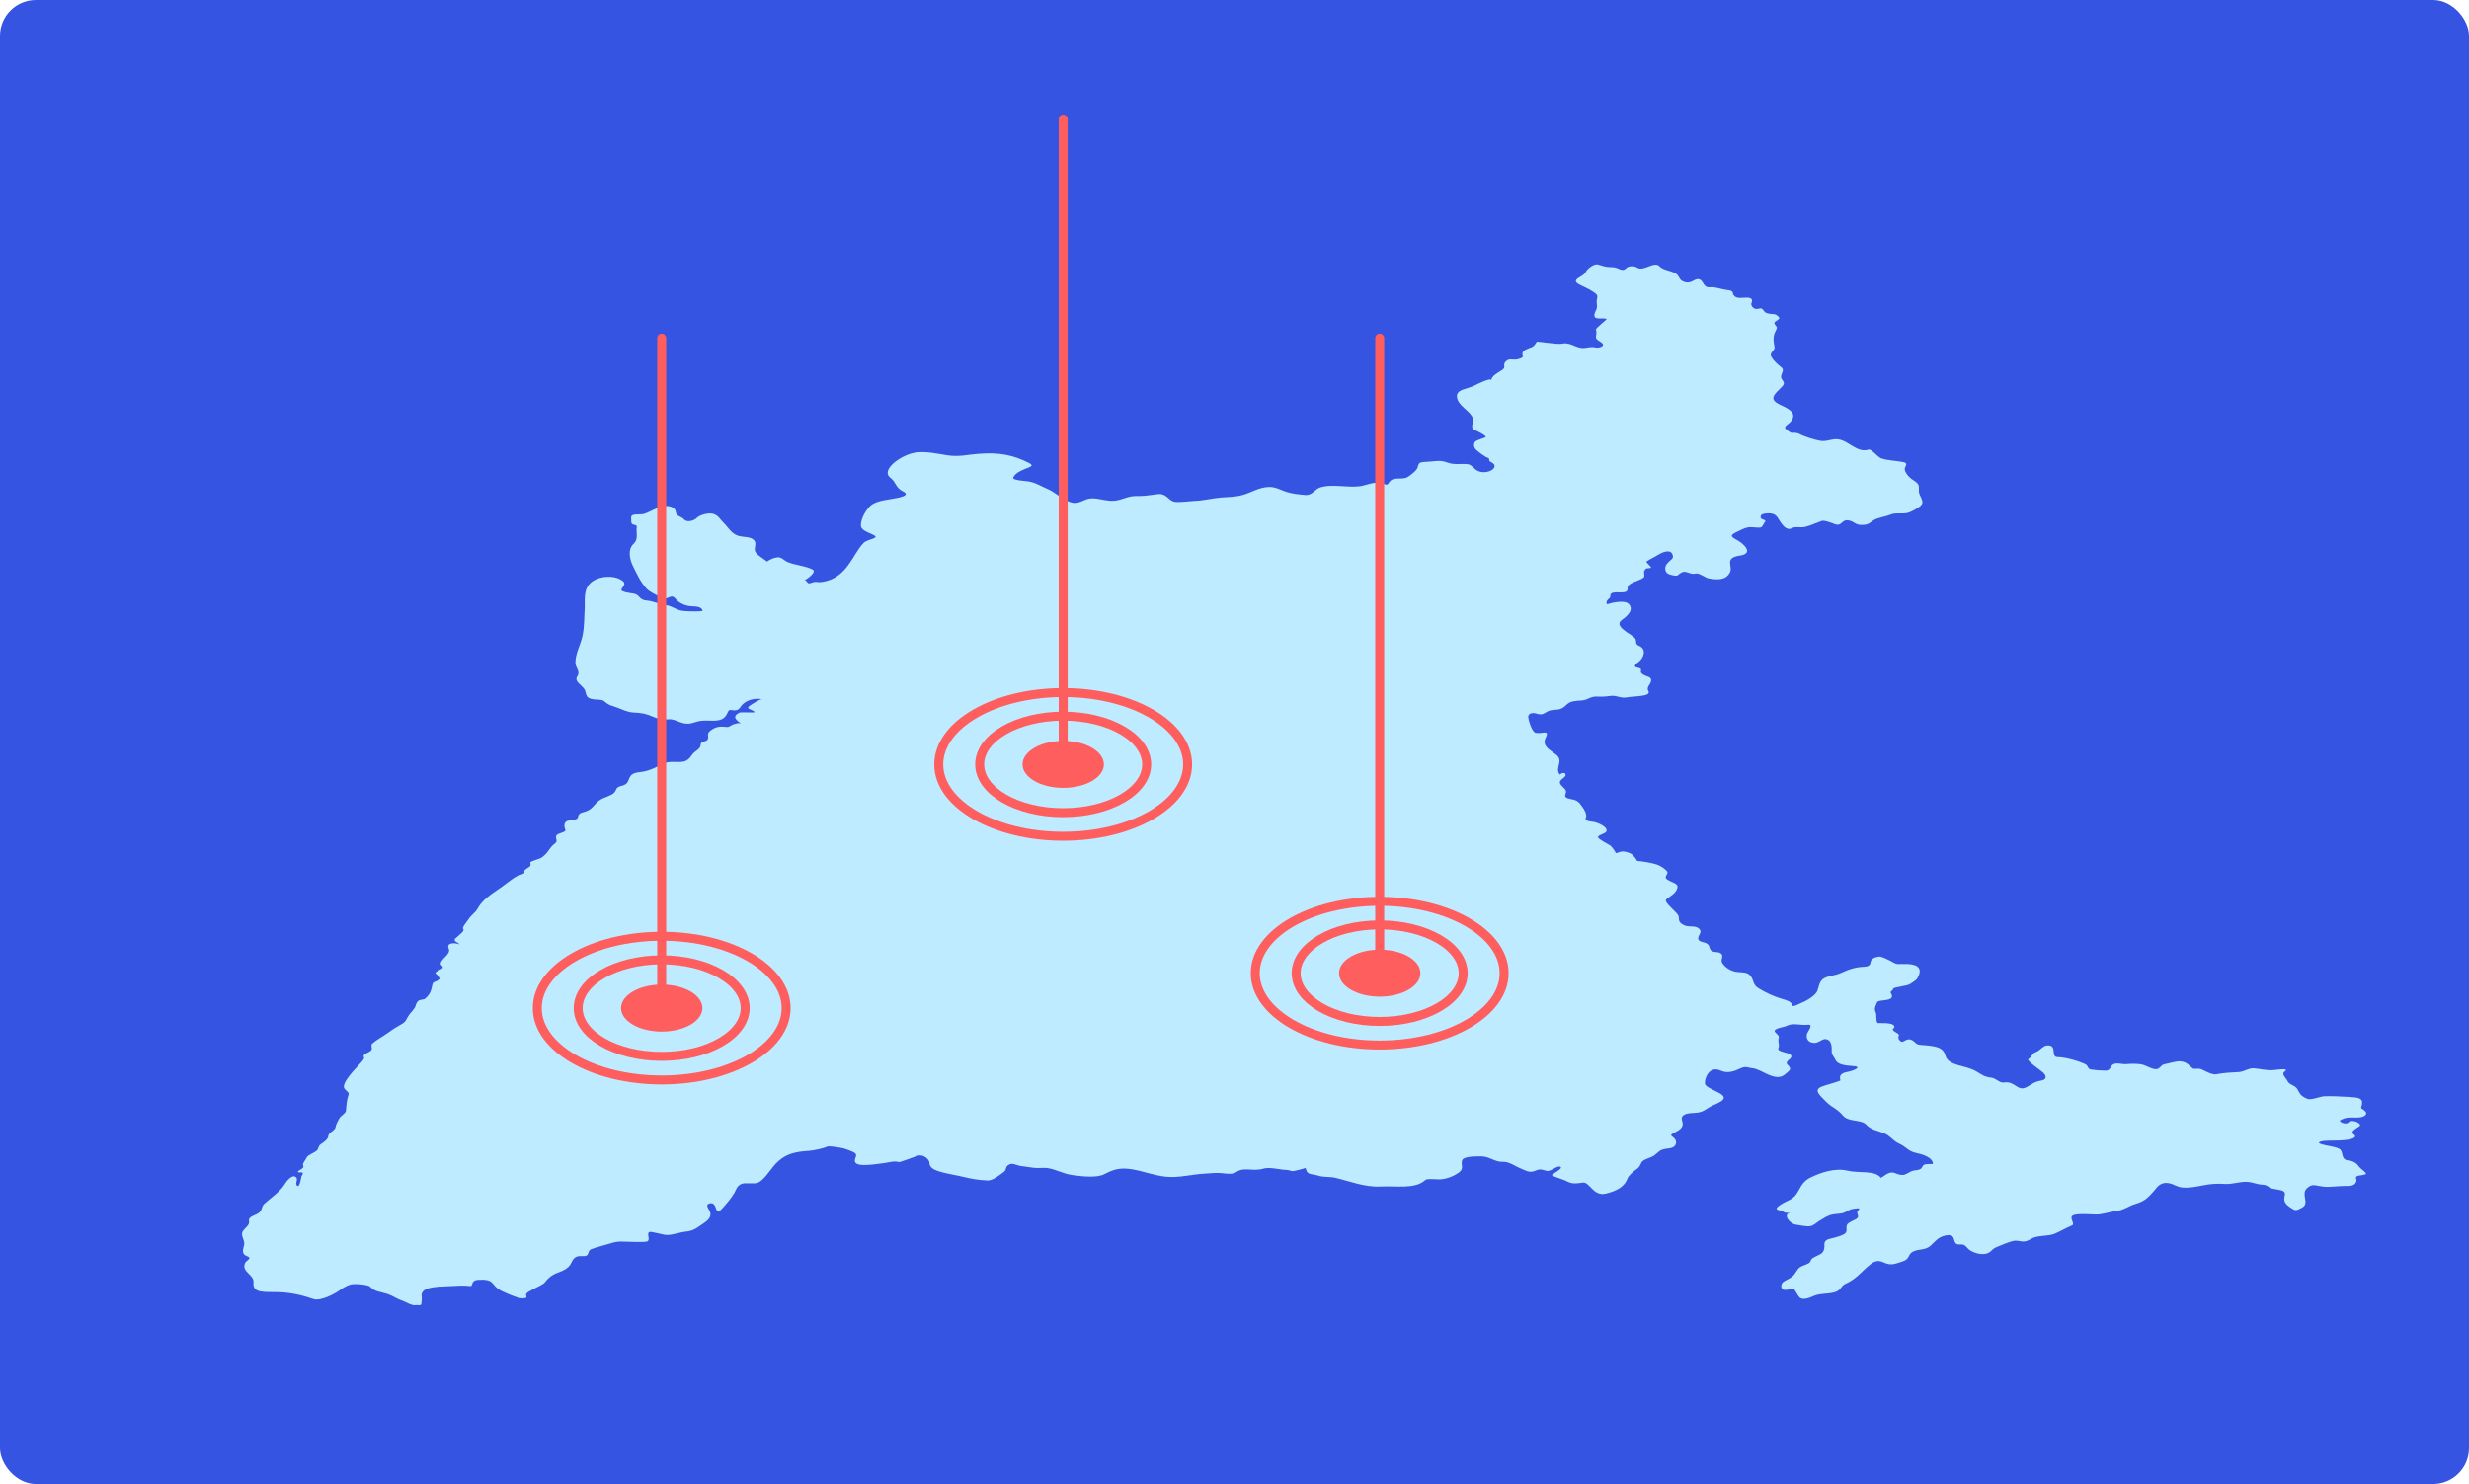 <svg width="825" height="496" viewBox="0 0 825 496" fill="none" xmlns="http://www.w3.org/2000/svg">
<g clip-path="url(#clip0_18567_99944)">
<rect width="825" height="496" rx="12" fill="#3454E1"/>
<path d="M498.242 154.461C501.609 156.06 496.963 158.988 493.639 157.315C492.701 156.823 491.636 155.273 490.485 155.15C488.141 154.879 486.052 155.445 483.836 154.658C481.066 153.649 480.256 154.166 477.187 154.313C474.247 154.486 474.161 154.436 473.693 156.233C473.394 157.241 471.561 158.644 470.411 159.407C468.621 160.538 465.595 159.136 464.273 161.08C463.251 162.556 463.549 161.892 461.119 161.424C458.775 161.006 456.559 162.187 454.386 162.507C450.081 163.073 444.966 161.596 440.96 162.974C439.383 163.54 438.403 165.632 436.187 165.435C434.013 165.263 431.797 165.016 429.879 164.401C428.046 163.835 426.299 162.728 424.125 162.753C420.716 162.802 418.158 164.623 415.26 165.41C412.618 166.148 410.913 166.05 408.057 166.271C404.989 166.517 402.176 167.305 399.107 167.403C397.615 167.477 393.78 167.969 392.458 167.698C390.199 167.231 389.901 164.746 386.705 165.164C384.062 165.509 382.485 165.828 379.672 165.779C376.859 165.73 375.069 167.059 372.469 167.329C369.997 167.575 367.952 166.739 365.607 166.567C362.965 166.37 361.985 167.625 359.811 168.043C356.7 168.609 352.694 164.524 350.392 163.589C348.432 162.802 346.002 161.252 343.701 160.908C342.294 160.686 338.032 160.538 338.586 159.53C339.353 158.152 340.547 157.561 342.507 156.725C343.999 156.11 345.746 155.741 343.914 154.781C338.629 152.074 333.898 151.115 326.866 151.681C322.945 151.976 320.515 152.788 316.424 152.148C313.142 151.632 309.86 150.869 306.408 151.189C301.677 151.607 293.92 156.971 297.543 159.702C299.461 161.154 299.12 162.925 301.72 164.229C304.575 165.681 300.271 166.345 297.841 166.763C294.645 167.28 291.789 167.748 290.297 169.593C288.806 171.389 287.698 173.554 287.655 175.547C287.612 176.95 289.317 177.639 291.15 178.451C294.943 180.05 290.084 179.902 288.55 181.477C284.885 185.168 283.095 193.287 274.698 194.493C272.908 194.739 272.781 194.124 270.948 194.837C269.627 195.354 269.882 194.173 268.902 193.853C269.073 193.902 273.207 191.22 271.502 190.335C269.03 189.055 265.535 188.908 262.935 187.751C261.998 187.308 261.188 186.152 259.781 186.275C258.46 186.398 257.096 187.087 256.329 187.677C255.05 186.693 253.388 185.783 252.536 184.651C251.598 183.372 253.047 181.895 252.024 180.616C250.959 179.263 248.444 179.632 246.569 179.041C244.353 178.352 242.946 175.769 241.625 174.563C240.645 173.653 240.048 172.226 238.258 171.734C236.511 171.266 233.655 172.226 232.845 173.087C232.036 173.997 229.521 174.809 228.541 173.554C228.072 172.988 227.092 172.718 226.41 172.226C225.557 171.537 226.069 170.7 225.302 170.011C222.489 167.452 217.417 171.118 215.328 171.734C213.624 172.226 210.64 171.34 210.896 173.21C210.981 173.702 210.768 174.662 211.194 175.104C211.663 175.523 212.856 175.375 212.771 176.015C212.43 177.934 213.496 180.075 211.706 181.748C209.66 183.667 210.427 186.915 211.407 189.006C212.686 191.565 213.837 194.296 215.968 196.658C217.076 197.888 219.122 198.676 220.784 199.685C223.043 201.087 224.066 198.085 225.728 200.127C226.623 201.284 228.754 202.563 231.098 202.637C232.803 202.686 234.422 202.834 234.763 204.064C234.934 204.556 229.35 204.286 228.967 204.261C225.898 204.113 225.131 202.637 222.403 202.243C220.23 201.924 218.184 200.89 216.096 200.718C213.325 200.496 213.965 198.75 211.62 198.38C210.598 198.233 207.145 197.815 207.657 196.929C208.339 195.649 209.489 194.985 207.571 193.829C204.716 192.131 200.454 192.574 197.982 194.296C194.7 196.584 195.51 200.546 195.382 203.277C195.169 206.303 195.297 209.182 194.7 212.184C194.146 215.358 192.186 218.359 192.271 221.607C192.313 223.157 194.018 224.486 192.91 226.012C191.759 227.709 194.189 228.767 195.212 230.244C196.107 231.498 195.212 233.344 198.366 233.737C199.303 233.836 201.093 233.737 201.775 234.279C202.798 235.066 203.224 235.558 204.886 236.026C206.847 236.567 209.362 238.019 211.493 238.117C214.604 238.24 215.968 238.585 218.312 239.593C220.315 240.454 221.295 240.577 223.469 240.405C225.856 240.208 227.688 242.3 230.586 241.808C231.822 241.586 232.845 241.094 234.167 240.922C235.957 240.676 237.704 240.996 239.451 240.824C242.35 240.528 242.691 238.904 243.415 237.6C243.713 237.084 244.609 237.354 245.205 237.403C246.782 237.527 247.208 236.592 247.72 235.903C248.913 234.328 251.513 233.122 254.71 233.688C253.985 233.565 251.47 235.214 251.044 235.509C248.572 236.985 250.959 236.838 252.195 237.945C252.578 238.314 247.507 237.896 246.995 238.191C244.353 239.667 246.185 240.725 247.635 241.857C247.038 241.365 244.864 242.078 244.353 242.423C243.202 243.136 243.33 243.013 241.923 242.89C239.878 242.693 238.599 243.284 237.406 244.17C235.871 245.351 237.065 246.04 236.425 247.196C235.999 247.984 234.209 247.59 234.124 248.869C234.039 250.542 232.249 250.838 231.268 252.24C230.672 253.027 230.373 253.643 229.265 254.233C227.475 255.217 224.236 254.135 222.148 255.045C219.59 256.177 217.118 257.752 213.751 258.071C208.68 258.539 211.407 261.738 207.87 262.599C205.398 263.189 206.25 263.927 205.142 265.01C204.247 265.92 201.946 266.462 200.667 267.249C199.005 268.258 198.451 269.611 197.044 270.571C195.084 271.85 193.422 271.137 193.123 273.129C192.953 274.163 190.779 273.991 189.586 274.384C188.265 274.852 188.52 276.476 188.861 277.214C189.415 278.321 186.347 278.272 185.878 279.33C185.409 280.388 186.645 281.003 185.409 281.913C183.406 283.414 183.193 285.21 180.763 286.76C180.295 287.031 177.141 287.917 177.183 288.237C177.567 289.984 176.714 289.492 175.18 290.968C175.223 291.239 175.265 291.509 175.223 291.78C174.583 292.297 172.921 292.666 172.154 293.158C170.492 294.216 169.128 295.397 167.551 296.504C163.843 299.038 161.201 300.711 159.453 303.885C158.771 305.066 157.28 306.026 156.555 307.232C156.257 307.748 154.296 310.012 154.722 310.406C155.404 311.095 153.742 312.153 153.145 312.792C152.719 313.235 151.568 313.85 151.995 314.441C152.25 314.834 153.572 315.302 153.486 315.745C153.529 315.327 148.798 314.465 149.949 317.098C150.716 318.87 147.605 320.223 147.264 321.945C147.093 322.782 148.628 323.028 147.605 323.766C147.221 324.037 145.218 324.898 145.516 325.267C145.857 325.808 147.903 326.842 146.923 327.457C145.985 328.047 144.707 327.998 144.494 329.007C144.11 330.803 143.939 332.279 141.851 333.928C141.254 334.026 140.7 334.149 140.104 334.297C139.251 334.789 139.038 335.601 138.825 336.265C138.356 337.569 137.163 338.357 136.438 339.562C135.714 340.669 135.714 341.506 134.094 342.342C132.389 343.277 130.898 344.237 129.449 345.32C127.872 346.476 125.741 347.559 124.419 348.764C123.695 349.429 124.59 350.29 124.078 350.979C123.311 351.963 120.967 352.184 121.606 353.39C121.905 353.907 120.711 355.038 120.37 355.432C118.751 357.154 117.089 358.951 115.853 360.796C115.341 361.633 114.83 362.469 114.915 363.355C114.958 364.265 116.79 364.979 116.492 365.791C115.853 367.636 115.725 369.383 115.597 371.228C115.512 372.114 113.85 372.926 113.381 373.787C112.784 374.919 112.358 375.51 112.102 376.74C111.889 377.945 109.843 378.438 109.715 379.594C109.587 380.8 108.437 381.562 107.158 382.448C106.178 383.162 106.604 383.949 105.709 384.663C104.857 385.351 102.811 386.04 102.47 386.877C102.172 387.64 100.85 388.895 101.319 389.707C101.831 390.543 99.188 391.281 99.529 391.724C99.742 391.995 100.722 391.724 101.063 391.921C101.49 392.167 100.722 393.004 100.68 393.274C100.722 393.151 100.168 397.063 99.316 396.325C98.293 395.489 99.998 394.111 98.677 393.299C97.483 392.561 95.608 394.972 95.267 395.562C93.775 398.146 91.048 399.917 88.448 402.206C87.297 403.214 87.681 404.272 86.743 405.158C85.55 406.29 82.865 406.462 83.206 408.086C83.504 409.39 82.055 410.227 81.245 411.334C80.137 412.81 81.884 414.459 81.586 416.009C81.373 417.215 80.392 419.011 82.481 419.823C84.527 420.61 82.311 421.102 81.842 422.209C80.648 425.162 84.953 425.974 84.697 428.68C84.271 432.469 88.831 431.707 93.221 431.879C97.313 432.027 101.234 432.962 104.686 434.167C107.116 435.028 112.017 432.346 113.423 431.288C114.276 430.649 115.853 429.64 117.174 429.32C118.452 428.976 122.928 429.295 123.652 430.058C125.314 431.805 126.934 431.657 129.491 432.494C131.324 433.109 132.517 434.093 134.307 434.684C135.288 435.004 137.632 436.455 138.697 436.234C139.336 436.111 140.786 436.505 140.785 435.816C140.786 435.028 141.041 434.389 140.913 433.527C140.231 430.034 145.687 430.083 150.162 429.861C152.421 429.738 154.935 429.566 157.194 429.837C158.132 429.935 157.194 427.918 159.752 427.77C161.883 427.622 163.715 427.745 164.653 428.976C165.889 430.575 166.869 431.239 169.341 432.273C170.577 432.789 173.646 434.216 175.308 433.897C176.288 433.724 175.777 433.183 175.777 432.789C175.692 432.1 177.141 431.461 177.865 431.042C179.144 430.255 181.488 429.443 182.17 428.459C182.98 427.352 184.386 426.097 186.219 425.432C188.392 424.67 189.969 423.809 190.736 422.382C191.291 421.324 191.802 419.65 194.231 419.823C197.598 420.093 195.851 418.199 197.556 417.51C199.303 416.845 201.306 416.378 203.139 415.812C205.739 415.049 206.165 414.853 209.148 415C209.916 415.049 215.669 415.271 216.309 414.902C217.417 414.262 215.968 412.343 216.948 411.777C217.502 411.457 221.679 412.786 222.83 412.761C224.833 412.786 227.177 411.826 229.223 411.629C232.078 411.359 233.442 409.932 235.317 408.701C237.065 407.545 237.875 406.241 237.107 404.715C236.809 404.149 235.616 402.624 236.937 402.255C240.219 401.295 238.343 407.25 241.412 403.805C242.904 402.156 244.31 400.459 245.376 398.712C246.015 397.654 246.313 395.612 248.913 395.489C251.513 395.366 252.749 395.931 254.283 394.652C256.755 392.585 257.736 390.149 260.165 388.009C262.85 385.671 265.706 384.909 270.266 384.638C271.8 384.54 275.167 383.826 276.318 383.26C277.085 382.916 279.728 383.457 280.495 383.555C282.2 383.801 283.265 384.269 284.672 384.835C287.442 385.942 285.14 386.975 285.737 388.402C286.504 390.272 293.622 388.919 295.625 388.698C297.159 388.501 298.779 387.91 300.313 388.402C300.697 388.525 305.726 386.557 306.621 386.286C308.667 385.647 310.542 387.615 310.542 388.55C310.585 390.199 311.821 391.011 314.676 391.773C316.935 392.388 319.578 392.782 321.922 393.348C324.99 394.086 326.738 394.357 329.977 394.554C331.767 394.652 334.537 392.364 335.518 391.601C336.285 391.011 335.944 390.125 336.754 389.51C338.245 388.353 339.396 389.46 341.101 389.707C342.593 389.879 343.999 390.149 345.491 390.322C347.11 390.518 348.815 390.174 350.307 390.445C353.205 390.986 355.208 392.29 358.277 392.733C361.303 393.151 366.417 393.791 369.017 392.438C372.128 390.838 374.217 390.125 378.436 390.838C382.229 391.503 385.81 392.93 389.688 393.299C393.907 393.717 398.34 392.487 402.474 392.265C404.477 392.142 406.438 391.896 408.441 392.118C410.06 392.315 411.893 392.585 413.172 391.699C415.729 389.928 418.67 391.626 422.037 390.617C424.338 389.928 427.322 390.961 429.879 391.011C430.603 391.035 431.541 391.429 431.967 391.429C432.308 391.429 436.272 390.518 436.101 390.322C436.655 390.888 436.315 391.576 437.252 392.118C438.105 392.61 439.468 392.561 440.406 392.905C442.154 393.52 444.37 393.225 446.245 393.668C450.848 394.75 456.005 396.842 461.247 396.571C466.404 396.301 472.883 397.531 476.207 394.431C476.889 393.791 479.915 394.209 481.066 394.185C483.666 394.062 486.01 392.954 487.587 391.798C489.377 390.469 487.928 389.19 488.61 387.714C489.164 386.459 493.127 386.483 494.917 386.483C497.73 386.483 499.52 388.452 502.163 388.304C504.251 388.181 506.51 389.928 508.215 390.568C509.621 391.134 510.943 392.044 512.605 391.429C514.565 390.691 514.565 390.691 516.782 391.33C518.145 391.724 520.362 389.362 521.427 389.977C522.408 390.543 518.87 392.192 518.572 392.757C518.401 393.053 522.621 394.308 523.175 394.627C525.093 395.735 526.371 395.636 528.886 395.267C531.187 394.923 532.338 399.967 536.6 398.933C540.734 397.924 542.993 396.325 543.845 393.816C544.059 393.151 545.55 391.699 546.317 391.158C547.681 390.272 547.809 389.953 548.448 388.599C549.088 387.344 551.602 387.074 552.838 386.114C554.756 384.613 554.458 384.195 557.782 383.801C560.254 383.506 560.51 381.587 559.53 380.529C558.422 379.299 557.484 379.594 559.913 378.339C562.044 377.257 562.598 376.297 562.087 374.673C561.49 372.951 562.726 372.09 565.71 371.991C568.608 371.893 569.29 371.253 571.037 370.146C572.358 369.285 574.83 368.596 575.725 367.538C577.473 365.446 569.972 364.068 569.716 362.198C569.46 360.624 571.037 356.072 574.916 357.819C577.175 358.828 579.306 358.139 581.223 357.228C583.482 356.17 583.61 356.835 585.826 357.081C588.725 357.425 593.328 361.854 596.482 359.049C598.186 357.573 598.826 357.401 597.291 355.826C596.055 354.571 599.337 353.907 598.399 352.627C597.718 351.692 593.754 351.569 594.223 350.413C594.734 349.133 593.967 348.1 594.351 346.894C594.606 346.156 593.669 345.615 593.157 344.975C592.134 343.745 596.098 343.327 596.865 342.933C599.209 341.727 601.383 342.785 604.111 342.49C606.156 342.293 603.983 344.877 603.812 345.467C603.471 346.55 603.727 348.42 606.114 348.567C607.733 348.666 608.884 347.067 610.163 347.313C612.336 347.731 612.038 350.511 612.038 351.495C612.081 352.701 612.848 353.193 613.317 354.251C614.041 355.85 616.598 356.146 619.198 356.318C622.778 356.564 618.815 358.016 617.536 358.212C614.808 358.655 614.553 359.738 614.979 361.067C615.064 361.313 609.651 362.764 608.671 363.183C606.54 364.068 607.35 365.225 608.415 366.43C609.31 367.39 610.717 368.891 611.91 369.678C613.615 370.81 614.638 371.45 615.831 372.877C617.664 375.067 621.755 374.033 623.588 375.879C625.335 377.675 626.785 377.675 629.47 378.733C631.686 379.619 632.453 381.292 634.669 382.276C637.184 383.383 637.397 384.786 640.679 385.45C643.364 386.016 645.921 387.197 645.878 389.042C644.983 389.018 644.131 389.067 643.321 389.141C642.128 389.485 642.511 390.248 641.702 390.715C640.977 391.134 640.253 391.06 639.315 391.257C638.207 391.503 637.482 392.265 636.374 392.61C635.436 392.905 634.115 392.487 633.348 392.142C631.26 391.232 629.853 392.979 628.489 393.668C626.571 391.035 620.946 392.167 617.365 391.281C613.061 390.223 608.245 391.97 604.963 393.569C600.616 395.685 601.724 399.524 597.462 401.295C596.78 401.591 591.964 403.977 594.265 404.42C596.609 404.888 595.587 405.626 598.485 405.281C595.373 405.65 597.931 408.997 600.104 409.316C601.298 409.513 603.557 409.981 604.75 409.833C605.986 409.71 607.051 408.554 607.904 408.062C609.225 407.299 610.589 406.216 612.422 405.896C613.785 405.65 615.234 405.749 616.428 405.207C617.408 404.74 618.005 404.199 619.283 404.002C623.034 403.411 620.221 404.642 620.605 405.503C621.5 407.447 620.051 407.348 617.877 408.652C616.343 409.587 617.408 410.793 616.811 411.925C616.343 412.835 613.018 413.671 611.612 413.991C608.927 414.557 609.822 415.91 609.566 417.239C609.225 419.306 607.733 419.232 605.688 420.512C604.835 421.053 605.219 421.717 604.324 422.234C603.471 422.726 602.235 422.997 601.426 423.563C600.232 424.399 600.019 425.9 598.57 426.884C596.78 428.114 595.118 428.237 595.203 429.96C595.331 431.904 597.76 430.895 599.38 430.649C599.422 430.624 600.914 433.306 601.298 433.626C602.917 434.955 605.517 433.208 606.966 432.814C608.586 432.371 610.717 432.42 612.464 432.051C615.49 431.387 614.766 429.935 616.684 429.074C620.349 427.401 621.883 425.137 624.483 422.997C625.634 422.037 627.04 420.831 629.299 421.889C631.856 423.12 633.05 422.48 635.82 421.57C638.335 420.758 637.354 419.257 639.23 418.322C641.19 417.338 643.236 417.928 645.026 416.403C646.432 415.197 647.541 413.376 650.226 412.909C653.721 412.269 652.357 415.025 653.806 415.763C654.53 416.132 655.425 415.763 656.107 416.058C657.045 416.452 657.343 417.215 658.025 417.707C659.261 418.568 661.52 419.478 663.566 419.035C665.313 418.666 665.484 417.534 666.89 416.919C668.339 416.329 671.408 414.951 673.028 414.705C674.221 414.508 675.286 415.074 676.48 414.926C677.844 414.779 678.483 414.016 679.591 413.622C681.807 412.835 684.45 413.229 686.666 412.294C688.669 411.432 690.374 410.399 692.377 409.538C693.485 409.046 691.354 407.127 692.548 406.29C693.698 405.478 698.557 405.872 700.177 405.921C702.649 405.97 704.652 405.06 706.996 404.789C709.596 404.518 711.428 402.968 713.73 402.329C716.841 401.418 717.992 399.967 719.611 398.195C720.592 397.137 721.572 395.046 724.428 395.415C726.345 395.636 727.326 396.793 729.499 396.916C731.716 397.063 733.975 396.596 736.02 396.202C738.791 395.636 740.623 395.562 743.521 395.71C746.036 395.833 748.21 394.923 750.724 394.997C752.855 395.095 753.921 395.858 756.052 395.956C757.885 396.03 757.842 397.039 759.632 397.334C762.871 397.924 763.851 397.949 763.383 399.844C762.999 401.345 763.468 402.304 765.13 403.461C767.005 404.74 767.176 404.74 769.222 403.608C771.907 402.156 768.71 399.229 770.841 397.162C772.631 395.439 773.697 396.301 776.254 396.596C778.342 396.866 780.942 396.399 783.073 396.399C785.801 396.399 786.866 396.325 787.378 394.75C787.548 394.308 786.952 393.668 787.378 393.274C787.974 392.684 790.233 392.905 790.574 392.265C790.745 391.921 788.656 390.518 788.358 390.051C787.591 388.968 786.653 388.083 784.607 387.837C782.221 387.541 782.988 385.327 782.093 384.318C781.155 383.285 777.49 382.989 775.828 382.473C773.228 381.661 776.637 381.218 777.873 381.242C780.047 381.218 782.391 381.242 784.48 380.923C785.971 380.701 787.847 380.111 786.44 379.102C785.161 378.118 787.378 377.183 788.401 376.395C789.381 375.682 786.525 374.132 785.119 374.845C784.266 375.288 784.522 375.633 783.244 375.436C782.519 375.313 781.24 374.673 782.263 374.23C784.266 373.32 784.693 373.517 787.591 373.517C790.233 373.517 791.512 372.237 789.978 371.105C788.486 370.047 788.955 370.515 789.21 369.285C789.679 366.996 788.06 366.8 784.948 366.627C782.263 366.455 779.578 366.332 776.851 366.381C775.188 366.406 772.248 367.858 770.884 367.218C768.412 366.135 768.54 365.422 767.559 363.872C766.877 362.74 764.917 362.592 764.32 361.263C763.937 360.402 762.189 358.951 763.34 358.188C765.428 356.785 760.314 357.622 759.547 357.671C757.203 357.843 755.285 357.228 753.026 357.056C751.406 356.958 749.829 358.213 748.124 358.311C745.397 358.508 743.181 358.508 740.623 359.049C739.132 359.369 736.532 357.77 735.466 357.351C734.443 356.958 733.25 357.499 732.653 357.056C731.503 356.195 730.821 354.965 728.647 354.743C727.198 354.596 724.683 355.457 723.234 355.703C721.998 355.875 721.743 357.499 720.208 357.351C718.589 357.204 717.14 356.072 715.477 355.752C714.284 355.506 711.94 355.531 710.704 355.654C709.212 355.826 707.465 355.112 706.229 355.678C705.078 356.195 705.291 357.843 703.672 357.843C702.052 357.843 700.262 357.696 698.685 357.474C697.492 357.278 697.79 356.17 696.852 355.727C694.721 354.694 690.374 353.365 687.476 353.316C685.046 353.242 687.646 349.133 684.024 349.404C682.574 349.502 681.722 351.126 680.273 351.618C678.909 352.111 678.994 353.292 677.801 353.931C676.863 354.423 682.063 357.819 682.788 358.582C683.597 359.394 684.194 360.771 682.106 361.14C679.548 361.583 679.037 362.371 677.119 363.379C674.05 364.954 673.369 361.165 669.533 361.805C668.211 362.026 666.805 360.329 665.484 360.206C662.756 359.91 662.074 359.024 660.114 357.942C656.533 355.973 651.036 356.293 650.055 352.824C649.373 350.364 647.754 349.773 643.449 349.355C642.511 349.256 641.02 349.33 640.38 348.814C639.826 348.346 638.889 347.263 637.653 347.386C636.204 347.583 635.65 349.035 634.541 347.46C634.073 346.796 634.541 345.935 634.541 345.935C634.371 345.246 632.581 344.852 632.453 344.089C632.41 343.72 633.135 343.647 632.964 343.056C632.538 341.481 627.552 342.146 627.339 341.875C626.699 341.014 627.211 339.242 626.699 338.209C626.188 337.126 626.742 336.068 627.211 335.01C627.594 334.1 631.217 334.617 632.027 333.46C632.41 332.894 632.069 332.353 631.771 331.836C631.473 331.27 632.709 331 632.581 330.434C632.496 330.04 637.44 329.45 638.164 328.933C640.039 327.703 640.551 327.555 641.19 325.907C642.213 323.249 640.295 321.994 635.863 322.191C633.178 322.314 633.391 322.044 631.515 321.059C630.961 320.789 628.66 319.608 627.893 319.706C625.932 320.001 625.208 320.617 625.037 321.601C624.781 323.52 623.034 322.905 620.69 323.323C618.303 323.717 616.897 324.43 614.936 325.267C613.317 326.005 611.313 326.079 609.736 326.842C607.861 327.727 607.733 329.917 607.264 331.172C606.71 332.574 604.025 334.371 601.98 335.158C601.766 335.232 598.826 336.929 598.74 335.896C598.74 334.912 597.121 334.321 595.8 333.952C592.646 333.067 589.833 331.689 587.446 330.212C585.4 328.933 586.167 327.014 584.42 325.66C583.269 324.75 581.223 325.095 579.604 324.701C577.558 324.209 575.896 322.757 575.342 321.552C574.916 320.567 576.322 319.214 574.66 318.451C573.722 318.058 572.699 318.353 571.89 317.787C571.122 317.196 571.336 316.385 570.782 315.72C569.759 314.588 567.329 315.105 567.457 313.506C567.542 312.325 568.991 311.488 567.67 310.332C566.434 309.225 564.303 309.963 562.854 309.274C560.894 308.339 561.064 307.798 560.936 306.346C560.808 305.042 555.609 301.548 556.802 300.564C558.507 299.235 559.828 298.669 560.425 296.947C561.064 295.2 558.805 295.126 556.973 293.871C555.907 293.109 557.399 292.247 557.143 291.46C556.973 290.82 554.927 289.393 553.904 289.049C551.773 288.311 549.344 287.991 546.872 287.695C547.383 287.745 545.422 285.53 545.124 285.407C544.272 284.964 542.908 284.423 541.714 284.62C541.246 284.694 540.351 285.161 539.839 285.112C540.138 285.137 538.561 282.947 538.177 282.676C537.111 281.963 534.682 280.806 534.043 279.994C533.489 279.231 536.131 278.69 536.6 278.124C537.623 276.796 535.023 275.442 533.19 274.876C531.997 274.483 529.312 274.655 529.909 273.326C530.378 272.268 529.397 270.521 528.63 269.537C527.735 268.381 527.394 267.495 525.007 267.101C521.299 266.437 524.07 265.281 523.004 263.878C522.109 262.673 520.276 261.811 521.811 260.483C522.322 260.04 523.217 259.523 523.132 258.933C523.004 257.973 521.726 258.367 521.214 258.908C519.296 256.521 522.876 254.258 519.722 252.043C516.995 250.124 515.29 248.943 516.526 246.458C517.89 243.653 515.077 245.425 513.074 244.908C511.838 244.588 510.687 240.479 510.644 239.716C510.559 238.535 511.838 237.994 513.542 238.535C515.588 239.175 515.972 238.265 517.378 237.65C518.699 237.034 520.319 237.477 521.768 236.788C523.43 236.026 523.558 234.722 525.902 234.353C528.033 234.008 528.971 234.353 530.804 233.442C531.613 233.073 532.551 232.729 533.617 232.802C535.321 232.901 536.6 232.802 538.177 232.581C540.18 232.31 541.544 233.491 543.632 233.073C545.891 232.606 551.901 232.876 550.793 230.957C550.025 229.678 551.432 228.866 551.688 227.685C551.986 226.036 550.281 226.331 548.789 225.273C547.426 224.289 549.514 223.576 547.127 223.133C545.252 222.788 547.042 221.607 547.724 221.066C549.216 219.811 550.366 216.932 547.596 215.825C546.104 215.21 547.127 214.078 546.232 213.217C545.55 212.528 544.527 211.938 543.632 211.323C541.97 210.166 539.967 208.616 541.97 207.164C544.016 205.737 546.062 203.67 544.144 201.776C542.567 200.275 536.941 201.85 537.069 202.022C536.43 201.259 537.026 200.57 537.751 199.955C538.39 199.438 537.793 198.799 538.433 198.331C539.839 197.372 543.973 198.922 543.845 196.732C543.718 194.641 547.34 194.419 549.13 193.09C549.812 192.598 549.13 191.467 549.429 190.851C549.983 189.646 550.281 190.064 551.56 189.818C552.284 189.695 549.812 187.923 550.153 187.677C551.304 186.865 552.924 186.177 554.16 185.365C555.353 184.626 557.91 183.544 558.72 185.045C559.658 186.816 558.208 186.865 556.93 188.539C556.163 189.523 556.035 191.516 558.081 192.057C561.235 192.894 560.169 192.082 562.172 191.22C563.408 190.655 564.985 192.155 566.434 191.713C567.713 191.319 569.759 193.09 571.037 193.336C574.575 193.952 576.834 193.632 578.027 191.368C579.178 189.178 575.939 186.472 581.394 185.684C586.167 184.995 582.673 181.649 580.201 180.37C577.942 179.164 578.197 178.771 580.84 177.54C581.778 177.097 582.758 176.531 583.951 176.285C585.485 175.99 587.02 176.531 588.426 176.261C588.852 176.162 589.449 174.785 589.662 174.563C590.643 173.604 588.298 173.825 588.298 172.89C588.298 172.004 588.81 171.709 590.472 171.586C593.754 171.364 593.882 173.111 595.075 174.686C595.501 175.227 596.908 177.466 598.655 176.556C600.062 175.793 601.681 176.532 603.343 176.064C605.261 175.547 606.881 174.76 608.671 174.12C609.651 173.751 612.379 174.932 613.061 175.178C615.575 176.039 615.192 173.702 617.408 173.899C619.326 174.071 619.795 175.326 621.585 175.424C624.355 175.547 624.483 174.883 626.06 173.874C627.424 172.988 630.024 172.718 631.686 172.004C633.263 171.291 635.65 171.832 637.354 171.438C638.803 171.094 641.403 169.544 642.043 168.732C643.023 167.575 641.403 165.755 641.233 164.623C640.977 162.556 641.915 162.113 639.23 160.415C637.866 159.579 636.417 157.857 636.459 156.7C636.459 155.913 637.866 154.806 635.948 154.436C633.476 153.944 630.876 153.969 628.575 153.182C627.466 152.788 625.293 150.008 624.44 150.254C620.605 151.533 617.834 147.375 614.254 146.834C612.166 146.514 610.461 147.695 608.33 147.35C606.412 147.03 602.661 145.849 601.298 145.062C600.616 144.668 599.763 144.619 598.911 144.668C598.144 144.718 597.419 143.906 597.036 143.635C595.501 142.651 597.504 141.937 598.314 140.978C600.445 138.37 598.485 136.943 594.947 135.343C590.685 133.424 592.987 131.751 595.288 129.389C596.396 128.306 596.226 127.863 595.373 126.682C594.436 125.354 596.609 123.951 595.288 122.844C593.882 121.638 592.731 120.728 591.921 119.326C591.026 117.825 593.157 117.283 592.944 115.979C592.56 113.79 592.305 112.51 593.413 110.394C594.095 109.115 593.541 109.385 592.944 108.204C592.475 107.294 595.16 106.876 594.393 105.99C593.072 104.489 592.688 105.301 590.387 104.661C589.066 104.292 589.321 102.668 587.702 103.16C585.869 103.726 584.931 102.004 585.23 101.34C585.656 100.405 585.613 99.445 583.61 99.47C582.374 99.494 580.542 99.814 579.689 99.076C578.325 97.944 579.987 97.231 576.961 96.911C575.512 96.763 572.827 95.803 571.634 96C569.375 96.369 569.247 94.327 568.309 93.638C566.519 92.359 565.539 95.09 562.897 94.253C561.277 93.761 561.277 92.826 560.595 91.99C559.402 90.464 555.907 90.513 554.586 89.062C552.753 87.02 549.258 90.907 547.042 89.431C546.147 88.816 544.186 88.816 543.505 89.554C541.842 91.202 541.033 89.259 538.603 89.283C536.046 89.283 536.089 88.914 533.915 88.397C532.423 88.028 530.079 90.218 529.866 90.883C529.269 92.654 523.942 93.368 528.204 95.336C529.951 96.148 532.253 97.231 533.446 98.362C533.83 98.731 533.744 99.371 533.659 99.765C533.318 100.946 533.787 102.004 533.531 103.086C533.361 103.726 532.807 104.489 532.764 105.153C532.551 107.146 535.279 106.113 536.856 106.58C537.197 106.679 533.063 109.656 533.276 110.222C533.617 111.009 533.276 111.993 533.276 112.83C533.276 113.667 535.321 114.257 535.62 115.069C535.918 115.783 534.256 116.348 533.318 116.152C531.528 115.807 531.145 116.127 529.482 116.299C526.584 116.594 524.965 114.183 521.811 114.872C520.532 115.167 513.713 114.085 513.628 114.183C512.903 114.749 513.074 115.438 511.838 116.004C510.687 116.521 509.025 116.939 508.769 117.874C508.428 119.104 509.749 119.276 507.363 120.015C505.53 120.58 504.55 119.522 503.186 120.753C501.95 121.909 503.356 122.672 502.035 123.582C500.415 124.665 498.412 125.575 498.284 127.125C498.412 125.969 493.298 128.528 492.872 128.774C490.57 130.004 486.734 130.053 486.82 132.415C486.862 135.639 491.423 137.189 492.275 140.092C492.531 141.076 491.124 142.921 492.573 143.61C493.127 143.881 496.622 145.505 496.452 146.046C496.367 146.342 493.34 147.055 492.872 147.67C492.275 148.408 492.488 149.712 493.298 150.377C494.235 151.213 495.599 152.197 496.835 152.911C498.37 153.255 496.878 153.772 498.242 154.461Z" fill="#BEEBFF"/>
<path d="M221.107 344.787C228.616 344.787 234.703 341.27 234.703 336.931C234.703 332.592 228.616 329.074 221.107 329.074C213.599 329.074 207.512 332.592 207.512 336.931C207.512 341.27 213.599 344.787 221.107 344.787Z" fill="#FF5E5E"/>
<path d="M221.094 353.071C236.504 353.071 248.997 345.847 248.997 336.936C248.997 328.025 236.504 320.801 221.094 320.801C205.684 320.801 193.191 328.025 193.191 336.936C193.191 345.847 205.684 353.071 221.094 353.071Z" stroke="#FF5E5E" stroke-width="3" stroke-miterlimit="10" stroke-linecap="round"/>
<path d="M221.097 360.954C244.059 360.954 262.674 350.201 262.674 336.936C262.674 323.671 244.059 312.918 221.097 312.918C198.134 312.918 179.52 323.671 179.52 336.936C179.52 350.201 198.134 360.954 221.097 360.954Z" stroke="#FF5E5E" stroke-width="3" stroke-miterlimit="10" stroke-linecap="round"/>
<path d="M221.098 336.937L221.098 113" stroke="#FF5E5E" stroke-width="3" stroke-miterlimit="10" stroke-linecap="round"/>
<path d="M461.021 333.112C468.53 333.112 474.617 329.594 474.617 325.255C474.617 320.916 468.53 317.398 461.021 317.398C453.513 317.398 447.426 320.916 447.426 325.255C447.426 329.594 453.513 333.112 461.021 333.112Z" fill="#FF5E5E"/>
<path d="M461.008 341.395C476.418 341.395 488.911 334.171 488.911 325.26C488.911 316.349 476.418 309.125 461.008 309.125C445.598 309.125 433.105 316.349 433.105 325.26C433.105 334.171 445.598 341.395 461.008 341.395Z" stroke="#FF5E5E" stroke-width="3" stroke-miterlimit="10" stroke-linecap="round"/>
<path d="M461.011 349.278C483.973 349.278 502.588 338.525 502.588 325.26C502.588 311.995 483.973 301.242 461.011 301.242C438.048 301.242 419.434 311.995 419.434 325.26C419.434 338.525 438.048 349.278 461.011 349.278Z" stroke="#FF5E5E" stroke-width="3" stroke-miterlimit="10" stroke-linecap="round"/>
<path d="M461.02 325.256L461.02 113" stroke="#FF5E5E" stroke-width="3" stroke-miterlimit="10" stroke-linecap="round"/>
<path d="M355.264 263.334C362.772 263.334 368.859 259.817 368.859 255.478C368.859 251.139 362.772 247.621 355.264 247.621C347.755 247.621 341.668 251.139 341.668 255.478C341.668 259.817 347.755 263.334 355.264 263.334Z" fill="#FF5E5E"/>
<path d="M355.25 271.618C370.66 271.618 383.153 264.394 383.153 255.483C383.153 246.572 370.66 239.348 355.25 239.348C339.84 239.348 327.348 246.572 327.348 255.483C327.348 264.394 339.84 271.618 355.25 271.618Z" stroke="#FF5E5E" stroke-width="3" stroke-miterlimit="10" stroke-linecap="round"/>
<path d="M355.253 279.501C378.215 279.501 396.83 268.748 396.83 255.483C396.83 242.218 378.215 231.465 355.253 231.465C332.291 231.465 313.676 242.218 313.676 255.483C313.676 268.748 332.291 279.501 355.253 279.501Z" stroke="#FF5E5E" stroke-width="3" stroke-miterlimit="10" stroke-linecap="round"/>
<path d="M355.258 255.485L355.258 39.785" stroke="#FF5E5E" stroke-width="3" stroke-miterlimit="10" stroke-linecap="round"/>
</g>
<defs>
<clipPath id="clip0_18567_99944">
<rect width="825" height="496" rx="12" fill="white"/>
</clipPath>
</defs>
</svg>
